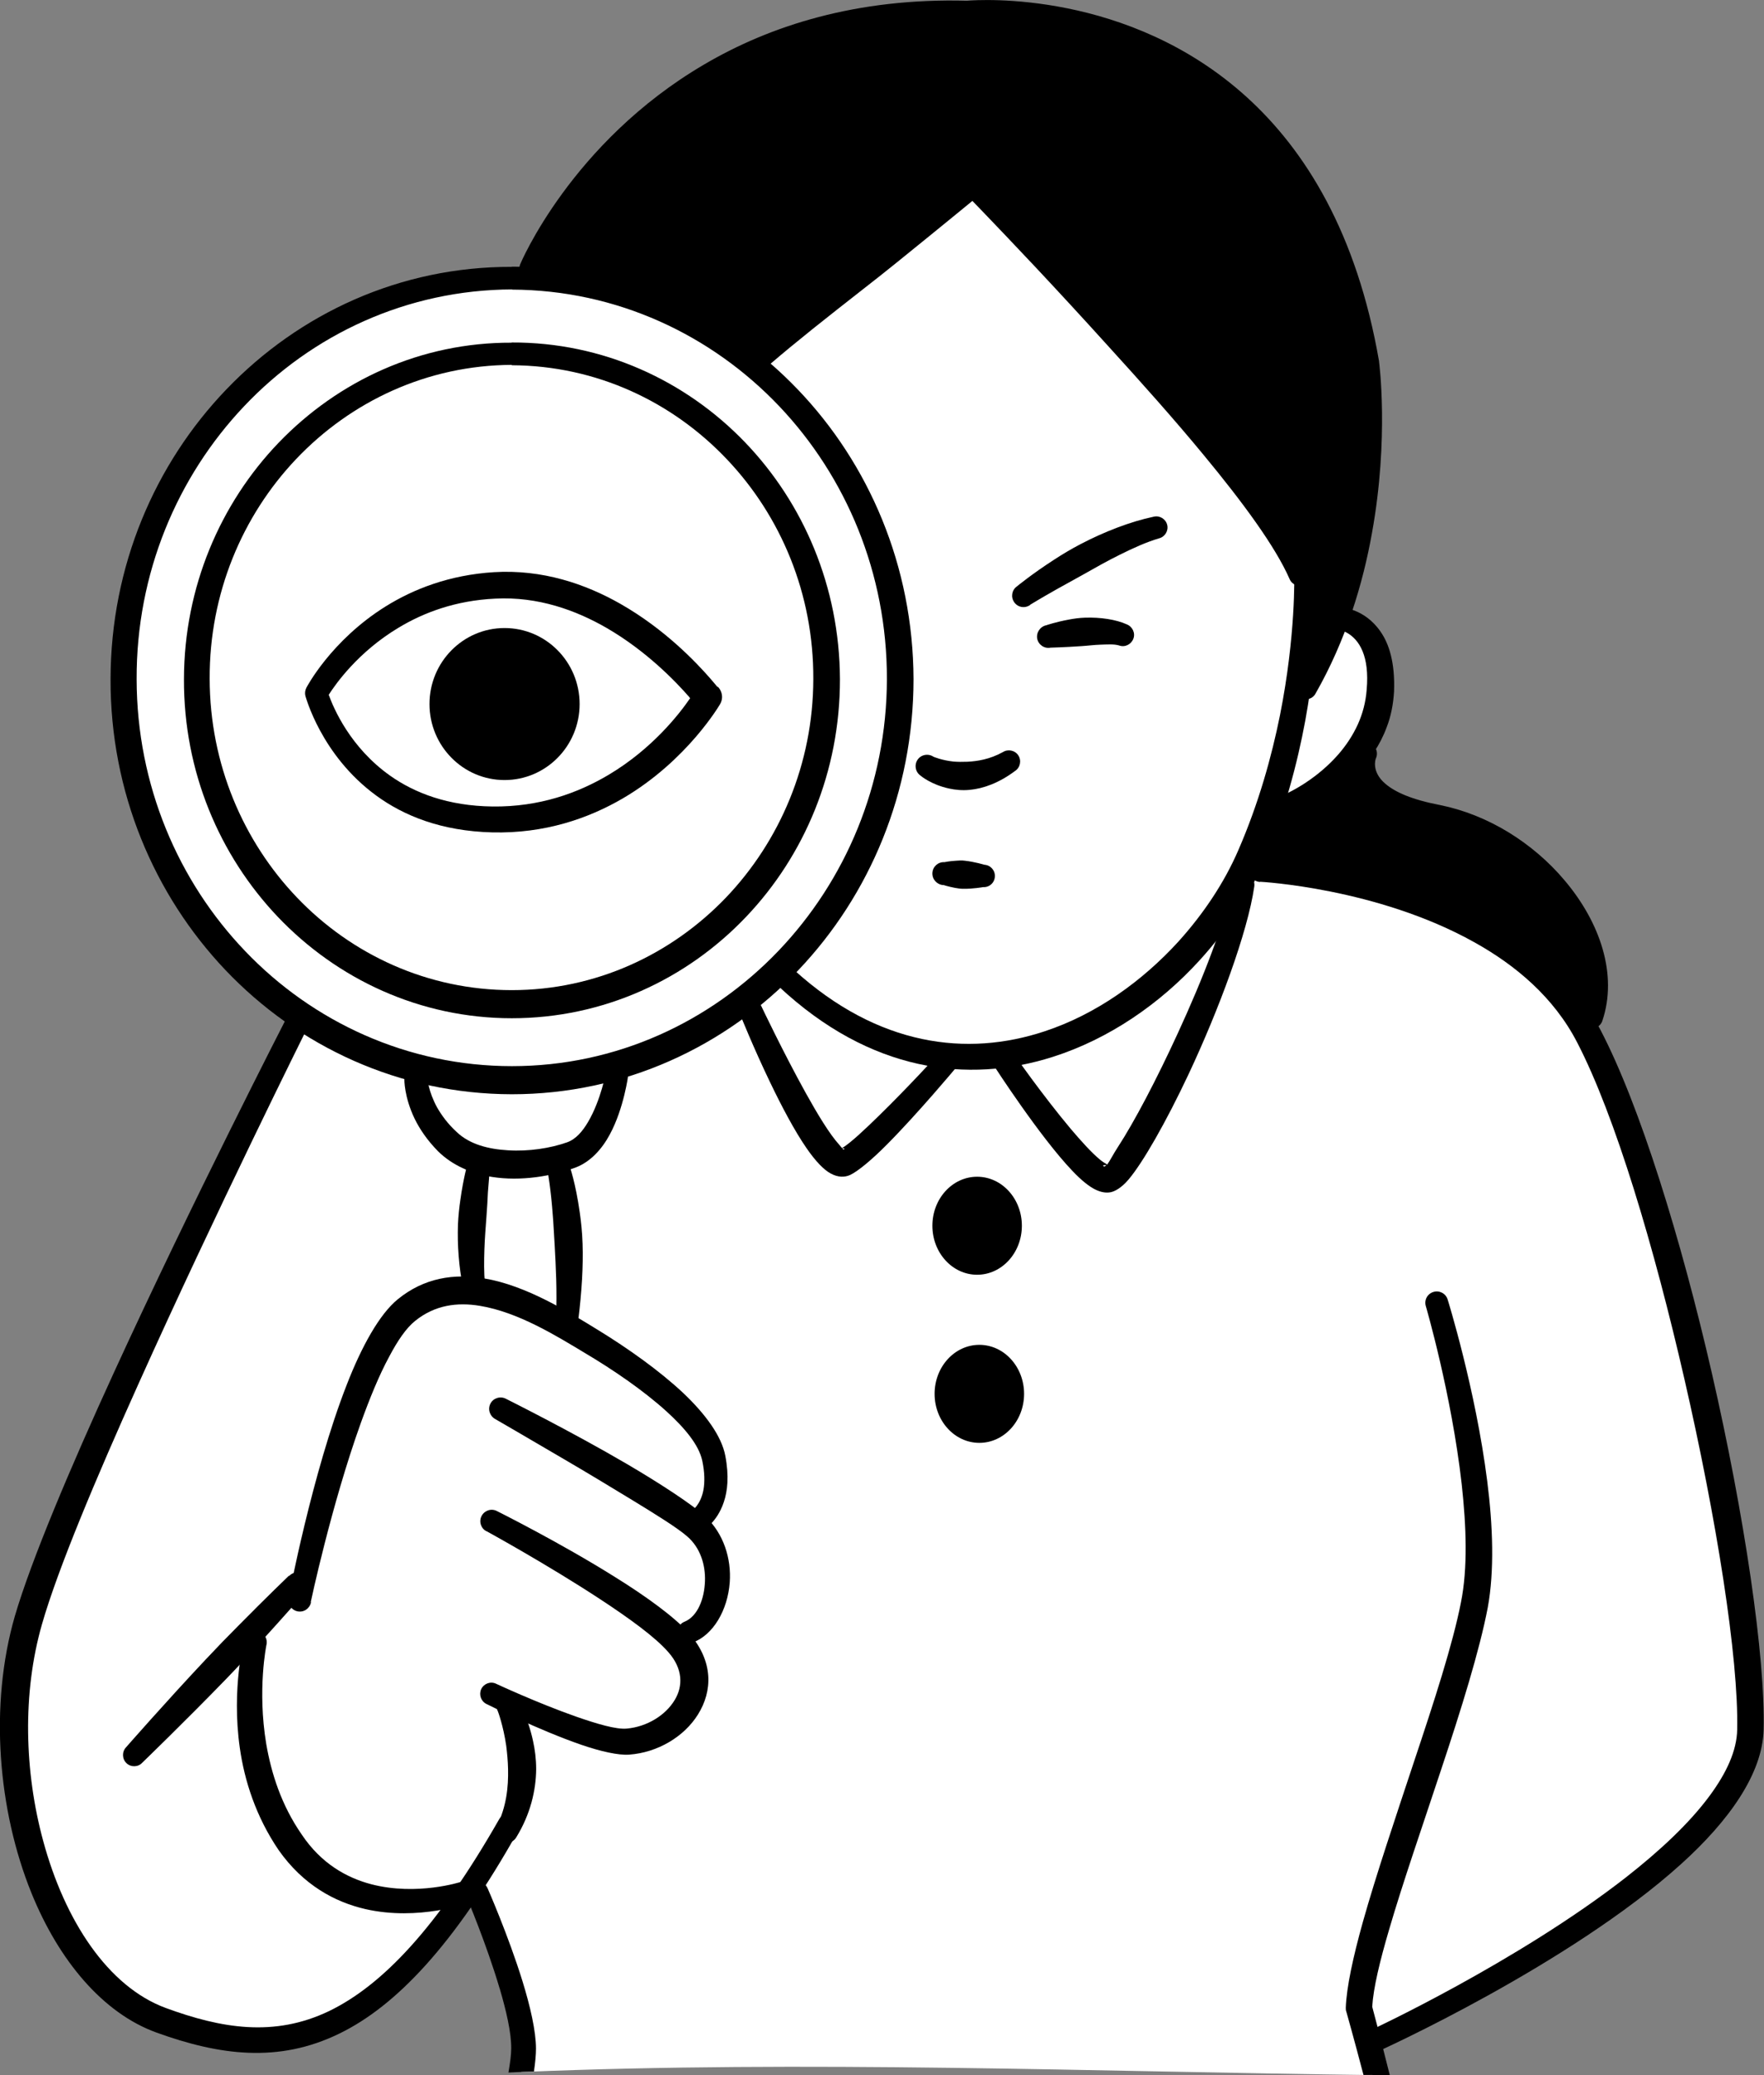 <?xml version="1.0" encoding="UTF-8"?>
<svg id="_レイヤー_2" data-name="レイヤー 2" xmlns="http://www.w3.org/2000/svg" viewBox="0 0 95.41 112.21">
  <rect x="0" y="0" width="95.41" height="112.21" fill="#808080" stroke="none"/>
  <defs>
    <style>
      .cls-1 {
        fill: #fff;
      }

      .cls-1, .cls-2 {
        fill-rule: evenodd;
      }
    </style>
  </defs>
  <g id="_レイヤー_2-2" data-name="レイヤー 2">
    <g>
      <path class="cls-1" d="M87.06,58.13s-4.9-12.32-18.64-11.3l.39-2.77s5.79-3.81,5.9-6.69c.11-2.88-.41-4.09-2.17-3.9l-1.82-2.53-18.27-21.3-11.24,10.03s-8.1-6.54-18.78-3.74c0,0-16.37,3.48-15.62,22.72,0,0-.51,9.93,9.54,16.59,0,0-12.56,24.33-14.17,31.27,0,0-4.99,16.51,6.76,22.9,0,0,6.05,2.5,10.6-.82,0,0,4.89-3.71,6.1-6.21,0,0,2.6,6.49,2.76,7.91.03.25-.05.88-.2,1.75,15.43-.64,30.87-.02,46.31.17l-.25-1.29s19.49-9.91,20.4-16.92c0,0-1.46-22.72-7.6-35.87Z"/>
      <path class="cls-2" d="M68.55,43.7l-.76,3.18s4.63.44,7.51,1.43c2.88.99,7.8,3.13,10.12,6.68,0,0,1.05-.4,1.02-2.12-.03-1.72-.66-4.64-2.92-5.81-2.26-1.17-7.28-2.26-8.27-3.67-.99-1.42-1.67-2.64-1.67-2.64,0,0-1.94,1.97-5.03,2.94Z"/>
      <path class="cls-2" d="M52.83,10.24s13.8,12.92,17.37,20.67l.23,5.46s2.32-1.98,3.08-6.07c.76-4.09,1.42-11.34-1.1-16.56-2.52-5.22-7.63-14.34-22.13-12.75,0,0-8.16-.82-16.36,6.48,0,0-3.88,4.15-5.37,7.24,0,0,9.88,2.71,12.4,4.78l11.88-9.26Z"/>
      <path class="cls-2" d="M70,31.07s.1,3.24-.77,7.61c-.45,2.23-1.15,4.76-2.26,7.31-.74,1.71-1.85,3.39-3.22,4.91-1.96,2.15-4.46,3.95-7.26,4.87-4.17,1.38-8.98.82-13.54-3.32-.25-.23-.63-.21-.85.04-.23.25-.21.63.03.86,4.93,4.61,10.22,5.26,14.81,3.8,3.05-.97,5.81-2.88,7.94-5.22,1.5-1.64,2.68-3.49,3.47-5.34,1.12-2.66,1.82-5.3,2.25-7.63.83-4.56.64-7.93.64-7.93-.02-.34-.31-.6-.65-.59-.34.02-.6.3-.59.64Z"/>
      <path class="cls-2" d="M52,10.25s1.68,1.72,4.03,4.22c1.19,1.27,2.55,2.74,3.95,4.29,1.73,1.9,3.52,3.9,5.12,5.84,2.11,2.55,3.88,4.95,4.65,6.71.13.31.49.45.79.32.31-.13.45-.49.32-.79-.96-2.35-3.51-5.84-6.43-9.31-1.45-1.72-3-3.44-4.47-5.02-3.79-4.03-7.1-7.14-7.1-7.14-.24-.24-.64-.23-.87,0-.24.24-.23.63.01.87Z"/>
      <path class="cls-2" d="M52.32,9.5s-1.54,1.07-3.56,2.6c-.73.55-1.52,1.16-2.32,1.8-2.01,1.63-4.09,3.46-5.55,4.85-.25.23-.26.61-.04.86.22.25.61.26.85.04.65-.56,1.42-1.19,2.24-1.85.87-.7,1.82-1.44,2.75-2.17.63-.49,1.25-.98,1.83-1.45,2.5-2.02,4.53-3.69,4.53-3.69.27-.21.33-.59.12-.86-.21-.27-.59-.33-.86-.12Z"/>
      <path class="cls-2" d="M29.27,14.76s2.68-6.15,9.51-10.07c3.41-1.95,7.85-3.35,13.52-3.15.03,0,.07,0,.1,0,0,0,7.82-.76,14.01,4.81,3.01,2.71,5.64,6.91,6.81,13.42.04.26.52,4.06-.28,8.81-.45,2.63-1.29,5.56-2.84,8.34-.17.29-.06.66.23.82.29.16.66.06.82-.23,1.65-2.89,2.57-5.95,3.06-8.71.93-5.14.38-9.23.38-9.23,0,0,0-.02,0-.03-1.2-6.93-3.98-11.41-7.17-14.3C61.04-.54,53-.02,52.3.04c-5.97-.16-10.65,1.35-14.22,3.45-7.2,4.22-9.94,10.79-9.94,10.79-.13.31.01.68.33.81.31.13.68-.01.81-.33Z"/>
      <path class="cls-2" d="M72.48,34.07s.81.14,1.22,1.15c.2.49.3,1.16.22,2.07-.05.68-.22,1.3-.47,1.86-.28.62-.65,1.17-1.07,1.65-1.07,1.22-2.44,2.01-3.31,2.33-.32.11-.49.45-.38.77.11.32.45.48.77.38,1.02-.32,2.67-1.14,3.97-2.5.65-.68,1.22-1.5,1.57-2.45.23-.59.36-1.24.4-1.94.06-1.58-.28-2.6-.74-3.25-.87-1.25-2.1-1.29-2.1-1.29-.34-.03-.64.23-.66.57-.03.34.23.64.57.66Z"/>
      <path class="cls-2" d="M73.32,40.48s-.81,1.47.73,2.9c.63.58,1.7,1.16,3.54,1.58,1.12.24,2.22.73,3.22,1.35,1.01.62,1.94,1.39,2.71,2.25,1.67,1.87,2.62,4.17,2,6.26-.1.32.08.66.39.76.32.1.66-.07.76-.39.83-2.48-.11-5.3-2.05-7.59-.84-1-1.88-1.89-3.02-2.59-1.16-.71-2.43-1.22-3.72-1.48-1.52-.29-2.43-.7-2.95-1.15-.78-.66-.52-1.35-.52-1.35.15-.31.03-.68-.28-.83-.31-.15-.68-.03-.83.28Z"/>
      <path class="cls-2" d="M15.45,55.14s-5.05,9.83-9.29,19.08c-2.37,5.17-4.48,10.17-5.36,13.18-1.39,4.82-.91,10.49.9,14.96,1.48,3.65,3.86,6.5,6.77,7.55,3.38,1.22,6.58,1.67,9.89.05,3.04-1.48,6.2-4.76,9.69-10.99.16-.29.06-.66-.23-.83-.29-.16-.66-.06-.82.23-3.35,5.87-6.33,8.99-9.21,10.38-2.97,1.42-5.82.93-8.82-.17-3.15-1.16-5.47-4.75-6.63-9.02-1.02-3.74-1.14-8-.07-11.73.85-2.97,2.92-7.89,5.22-13,4.16-9.26,9.07-19.12,9.07-19.12.16-.3.03-.68-.27-.83-.3-.15-.67-.03-.83.27Z"/>
      <path class="cls-2" d="M15.63,85.2s-1.22,1.17-2.73,2.7c-.57.57-1.18,1.2-1.78,1.84-2.19,2.33-4.3,4.74-4.3,4.74-.23.24-.22.63.02.86.24.23.63.22.85-.02,0,0,2.3-2.22,4.53-4.52.61-.63,1.2-1.27,1.75-1.87,1.45-1.59,2.56-2.86,2.56-2.86.23-.25.23-.64-.02-.87-.25-.24-.64-.23-.87.02Z"/>
      <path class="cls-2" d="M68.16,47.68s6.32.33,11.58,3.27c2.25,1.25,4.31,2.99,5.56,5.41,2.08,4.01,4.18,11.12,5.81,18.23,1.73,7.53,2.93,15.06,2.85,18.93-.02,1.16-.59,2.36-1.48,3.57-1.11,1.51-2.73,3.01-4.53,4.42-5.91,4.61-13.88,8.3-13.88,8.3-.3.14-.44.5-.3.8.14.31.5.44.8.3,0,0,10.3-4.65,16.34-10.1,2.62-2.36,4.41-4.9,4.48-7.26.1-3.95-1.04-11.63-2.8-19.3-1.66-7.24-3.89-14.47-6.02-18.55-1.4-2.66-3.67-4.58-6.17-5.94-5.55-3.03-12.19-3.31-12.19-3.31-.34-.02-.63.25-.65.59-.02.34.25.63.59.65Z"/>
      <path class="cls-2" d="M73.75,112.2c.47,0,.95,0,1.42.01-.47-1.88-.84-3.3-.95-3.7.06-1.01.41-2.46.91-4.16.74-2.54,1.81-5.61,2.8-8.61,1.1-3.3,2.1-6.51,2.54-8.82.36-1.96.28-4.41-.03-6.83-.63-4.98-2.14-9.82-2.14-9.82-.1-.33-.45-.51-.77-.41-.33.1-.51.44-.41.77,0,0,1.39,4.75,1.94,9.63.25,2.26.33,4.55-.04,6.38-.44,2.26-1.46,5.39-2.54,8.62-1,3.02-2.05,6.12-2.77,8.68-.53,1.9-.88,3.52-.92,4.62,0,.07,0,.15.03.22,0,0,.4,1.41.93,3.43Z"/>
      <path class="cls-2" d="M27.02,107.5c.36,1.22.64,2.42.63,3.27,0,.34-.06.78-.15,1.3.46-.02.92-.05,1.38-.06.07-.48.11-.9.11-1.23,0-.94-.31-2.29-.73-3.65-.77-2.49-1.89-5.03-1.89-5.03-.14-.31-.5-.46-.81-.32-.31.14-.46.5-.32.81,0,0,1.06,2.49,1.78,4.92Z"/>
      <path class="cls-2" d="M45.54,62.08c-.05-.05-.09-.12-.14-.17-.53-.58-1.18-1.66-1.82-2.81-1.23-2.22-2.4-4.69-2.4-4.69-.14-.31-.5-.46-.81-.32-.31.14-.46.5-.32.81,0,0,.7,1.75,1.61,3.64.61,1.27,1.31,2.6,1.96,3.54.48.7.95,1.19,1.32,1.38.39.21.75.21,1.05.07.42-.2,1.18-.83,1.99-1.65,1.67-1.68,3.69-4.1,3.69-4.1.22-.25.19-.63-.06-.85-.25-.22-.64-.19-.85.06,0,0-1.66,1.82-3.22,3.34-.78.76-1.52,1.46-1.99,1.75ZM45.56,62.1c.05.05.08.08.1.04.02-.05-.03-.06-.1-.04Z"/>
      <path class="cls-2" d="M59.87,62.96c-.09-.05-.25-.15-.37-.25-.46-.38-1.01-.99-1.58-1.66-1.52-1.81-3.11-4.08-3.11-4.08-.19-.28-.57-.36-.86-.17-.28.19-.36.57-.17.86,0,0,2.46,3.81,4.22,5.65.48.51.93.87,1.28,1.03.3.14.56.17.78.13.23-.04.6-.24.98-.69.78-.92,2.03-3.11,3.24-5.68,1.64-3.49,3.2-7.68,3.56-10.16.05-.33-.17-.64-.5-.69-.33-.05-.64.17-.69.5-.35,2.02-1.59,5.18-2.95,8.13-1.13,2.46-2.34,4.77-3.24,6.15-.22.33-.43.75-.58.95ZM59.84,63s-.03,0-.04,0c-.04,0-.16,0-.13.04.04.06.1.04.18-.05Z"/>
      <path class="cls-2" d="M55.72,32.7s.57-.35,1.44-.84c.43-.24.93-.52,1.46-.81.62-.35,1.27-.72,1.94-1.05.72-.36,1.45-.69,2.13-.89.32-.08.52-.41.44-.73-.08-.32-.41-.52-.73-.44-1.25.26-2.69.82-3.95,1.48-.52.27-1,.56-1.43.84-1.21.78-2.02,1.45-2.02,1.45-.28.2-.34.58-.14.86.2.28.58.34.86.14Z"/>
      <path class="cls-2" d="M56.85,35.02s.75-.02,1.62-.08c.35-.02.7-.07,1.05-.08.37-.01.72-.04,1,.04.32.12.66-.05.78-.36.12-.31-.05-.66-.36-.78-.57-.26-1.43-.39-2.26-.36-.3.01-.58.05-.85.1-.72.13-1.24.31-1.24.31-.33.07-.55.39-.49.73.07.33.39.55.73.48Z"/>
      <path class="cls-2" d="M49.8,41.95s.56.48,1.54.69c.32.07.7.11,1.11.07.74-.07,1.58-.37,2.45-1.02.28-.18.36-.56.18-.84-.18-.28-.56-.36-.84-.18-.71.39-1.36.49-1.91.52-.28.01-.53.01-.76-.01-.65-.07-1.08-.26-1.08-.26-.28-.19-.67-.12-.86.16-.19.28-.12.67.16.86Z"/>
      <path class="cls-2" d="M51.01,47.85s.27.09.64.16c.13.02.28.05.43.05.55.01,1.09-.09,1.09-.09.34.02.62-.23.64-.57.02-.33-.23-.62-.57-.64,0,0-.52-.16-1.07-.22-.15-.02-.3-.01-.43,0-.38.02-.66.08-.66.08-.34-.02-.63.24-.65.58-.02.34.24.63.58.66Z"/>
      <path class="cls-2" d="M38.81,37.15h0c-.07-.08-.2-.24-.4-.47-.77-.88-2.47-2.67-4.84-4.02-1.91-1.09-4.24-1.88-6.86-1.72-2.4.15-4.34.91-5.85,1.85-2.97,1.85-4.29,4.4-4.29,4.4h0c-.07.14-.09.3-.05.45.01,0,.83,3.19,3.83,5.38,1.49,1.09,3.52,1.92,6.27,1.99,2.84.07,5.2-.75,7.07-1.84,3.5-2.05,5.26-5.1,5.26-5.1.12-.21.14-.46.04-.69-.04-.09-.09-.17-.16-.24ZM37.33,37.75c-.58.85-2.05,2.74-4.4,4.14-1.66.99-3.75,1.75-6.29,1.72-2.41-.03-4.21-.73-5.53-1.66-2.17-1.53-3.07-3.66-3.33-4.38h0c.37-.58,1.59-2.32,3.78-3.63,1.36-.82,3.09-1.47,5.23-1.57,2.3-.12,4.35.62,6.03,1.59,2.17,1.26,3.74,2.91,4.45,3.72l.06.08Z"/>
      <ellipse cx="27.29" cy="38.07" rx="4.06" ry="4.11"/>
      <path class="cls-2" d="M27.68,18.53c-4.93-.02-9.39,2.06-12.61,5.41-3.15,3.28-5.11,7.8-5.12,12.78-.02,5,1.92,9.53,5.06,12.84,3.22,3.39,7.71,5.5,12.67,5.5,4.96,0,9.46-2.1,12.68-5.49,3.15-3.31,5.08-7.85,5.07-12.85-.02-4.99-1.97-9.51-5.13-12.8-3.22-3.35-7.7-5.42-12.63-5.4h0ZM27.68,19.75c4.57.02,8.69,1.97,11.65,5.1,2.9,3.06,4.68,7.25,4.66,11.87-.01,4.6-1.82,8.77-4.72,11.81-2.96,3.09-7.06,5.01-11.59,5.01-4.54,0-8.65-1.91-11.61-5-2.91-3.04-4.72-7.22-4.73-11.83-.02-4.62,1.77-8.82,4.67-11.88,2.97-3.13,7.1-5.08,11.67-5.1h0Z"/>
      <path class="cls-2" d="M27.68,14.43c-6.04-.02-11.5,2.52-15.44,6.63-3.86,4.02-6.25,9.55-6.26,15.66-.02,6.11,2.36,11.67,6.2,15.72,3.94,4.15,9.43,6.72,15.5,6.73,6.07,0,11.57-2.57,15.51-6.72,3.85-4.05,6.22-9.61,6.22-15.73-.02-6.11-2.41-11.65-6.27-15.67-3.94-4.11-9.42-6.65-15.46-6.63h0ZM27.68,15.66c5.67.02,10.8,2.44,14.48,6.32,3.6,3.8,5.82,9.01,5.81,14.74-.01,5.72-2.25,10.91-5.86,14.69-3.68,3.85-8.78,6.24-14.42,6.24-5.64,0-10.76-2.38-14.43-6.22-3.62-3.78-5.86-8.97-5.87-14.7-.02-5.74,2.2-10.95,5.81-14.76,3.68-3.89,8.82-6.3,14.5-6.32h0Z"/>
      <path class="cls-2" d="M21.87,58.36s-.02.94.56,2.14c.27.55.67,1.15,1.26,1.75.77.76,1.8,1.21,2.92,1.39,1.56.25,3.27-.04,4.55-.52.77-.3,1.39-.97,1.82-1.77.77-1.42,1-3.22,1-3.22.05-.33-.18-.64-.51-.69-.33-.05-.64.18-.69.51,0,0-.27,1.53-.98,2.73-.29.49-.65.92-1.13,1.09-.91.32-2.07.5-3.19.43-1.04-.06-2.07-.31-2.78-.99-.49-.45-.82-.91-1.06-1.33-.47-.86-.52-1.54-.52-1.54,0-.34-.28-.61-.63-.61-.34,0-.61.29-.61.63Z"/>
      <path class="cls-2" d="M25.29,62.91s-.23.81-.39,1.97c-.06.41-.11.86-.13,1.33-.04,1.11.05,2.32.27,3.38.05.33.37.55.69.5.33-.05.55-.36.5-.69-.06-.59-.05-1.22-.03-1.85.02-.6.07-1.2.11-1.75.04-.49.06-.94.08-1.33.06-.8.11-1.32.11-1.32.06-.33-.16-.66-.49-.72-.34-.06-.66.16-.72.49Z"/>
      <path class="cls-2" d="M29.63,63.4s.16.83.27,2.33c.04.47.06,1,.1,1.59.06,1.13.14,2.47.07,4.02-.03.33.22.63.55.65.33.03.63-.22.65-.55.2-1.6.28-3,.24-4.18-.02-.63-.08-1.19-.15-1.68-.23-1.64-.55-2.52-.55-2.52-.09-.33-.43-.52-.76-.42-.33.09-.52.44-.42.76Z"/>
      <path class="cls-2" d="M13.21,88.65s-.7,2.62-.24,5.86c.25,1.77.87,3.72,2.1,5.53,1.33,1.89,3.04,2.81,4.69,3.19,2.89.66,5.57-.33,5.57-.33.32-.11.48-.46.37-.77-.11-.32-.46-.48-.77-.37,0,0-2.36.77-4.84.13-1.34-.35-2.72-1.12-3.77-2.69-1.11-1.6-1.65-3.33-1.92-4.9-.49-2.94.01-5.35.01-5.35.08-.33-.12-.67-.46-.75-.33-.08-.66.12-.75.45Z"/>
      <path class="cls-2" d="M16.81,86.62s1.1-5.2,2.7-9.66c.48-1.33.99-2.59,1.55-3.62.45-.85.91-1.53,1.4-1.92,1.07-.86,2.28-1.01,3.49-.81,2.08.34,4.15,1.63,5.65,2.53,1.57.93,3.19,2.04,4.44,3.17,1,.91,1.75,1.81,1.94,2.66.14.65.14,1.17.07,1.58-.15.82-.61,1.13-.61,1.13-.29.16-.4.53-.24.82.16.29.53.4.82.24,0,0,.75-.38,1.13-1.52.2-.59.29-1.4.08-2.5-.2-1.06-1.06-2.24-2.27-3.39-1.29-1.21-2.98-2.41-4.61-3.41-1.63-1-3.89-2.41-6.15-2.79-1.63-.28-3.26-.04-4.69,1.13-.98.8-1.95,2.54-2.76,4.63-1.88,4.81-3.14,11.51-3.14,11.51-.07.33.15.66.48.73.34.07.66-.15.73-.48Z"/>
      <path class="cls-2" d="M26.78,76.73s1.68.97,3.72,2.17c1.2.7,2.51,1.49,3.69,2.21,1.31.8,2.44,1.5,2.98,1.97.71.61.99,1.54.96,2.41-.03.97-.4,1.91-1.1,2.2-.31.12-.47.47-.35.78.12.31.47.47.78.35,1.11-.4,1.9-1.75,2.01-3.26.09-1.27-.32-2.63-1.33-3.57-.71-.64-2.38-1.74-4.22-2.82-3.04-1.78-6.55-3.53-6.55-3.53-.3-.16-.68-.05-.84.25-.16.3-.05.67.25.84Z"/>
      <path class="cls-2" d="M26.32,82.8s3.29,1.8,6.18,3.7c1.52,1,2.94,2.02,3.65,2.84.79.89.8,1.84.34,2.59-.5.83-1.5,1.44-2.58,1.54-.58.06-1.64-.26-2.76-.65-2.08-.73-4.31-1.77-4.31-1.77-.3-.15-.66-.02-.81.28-.14.3-.02.66.28.81,0,0,2.84,1.42,5.14,2.21,1.05.36,2,.57,2.57.53,1.56-.11,2.99-.98,3.73-2.17.79-1.26.85-2.87-.47-4.38-.78-.88-2.32-2-4.01-3.05-2.98-1.87-6.39-3.57-6.39-3.57-.3-.16-.67-.04-.83.26-.16.3-.04.68.26.83Z"/>
      <path class="cls-2" d="M26.93,92.54s.29.76.45,1.86c.05.39.09.82.1,1.27.02.94-.08,2.01-.61,3.08-.16.29-.06.66.24.82.29.16.66.06.82-.23.76-1.24,1.06-2.53,1.07-3.68,0-.55-.07-1.07-.17-1.52-.28-1.31-.8-2.16-.8-2.16-.16-.3-.53-.43-.83-.27-.31.15-.43.52-.27.83Z"/>
      <ellipse cx="52.85" cy="66.28" rx="2.42" ry="2.65"/>
      <ellipse cx="52.97" cy="75.37" rx="2.42" ry="2.65"/>
    </g>
  </g>
</svg>